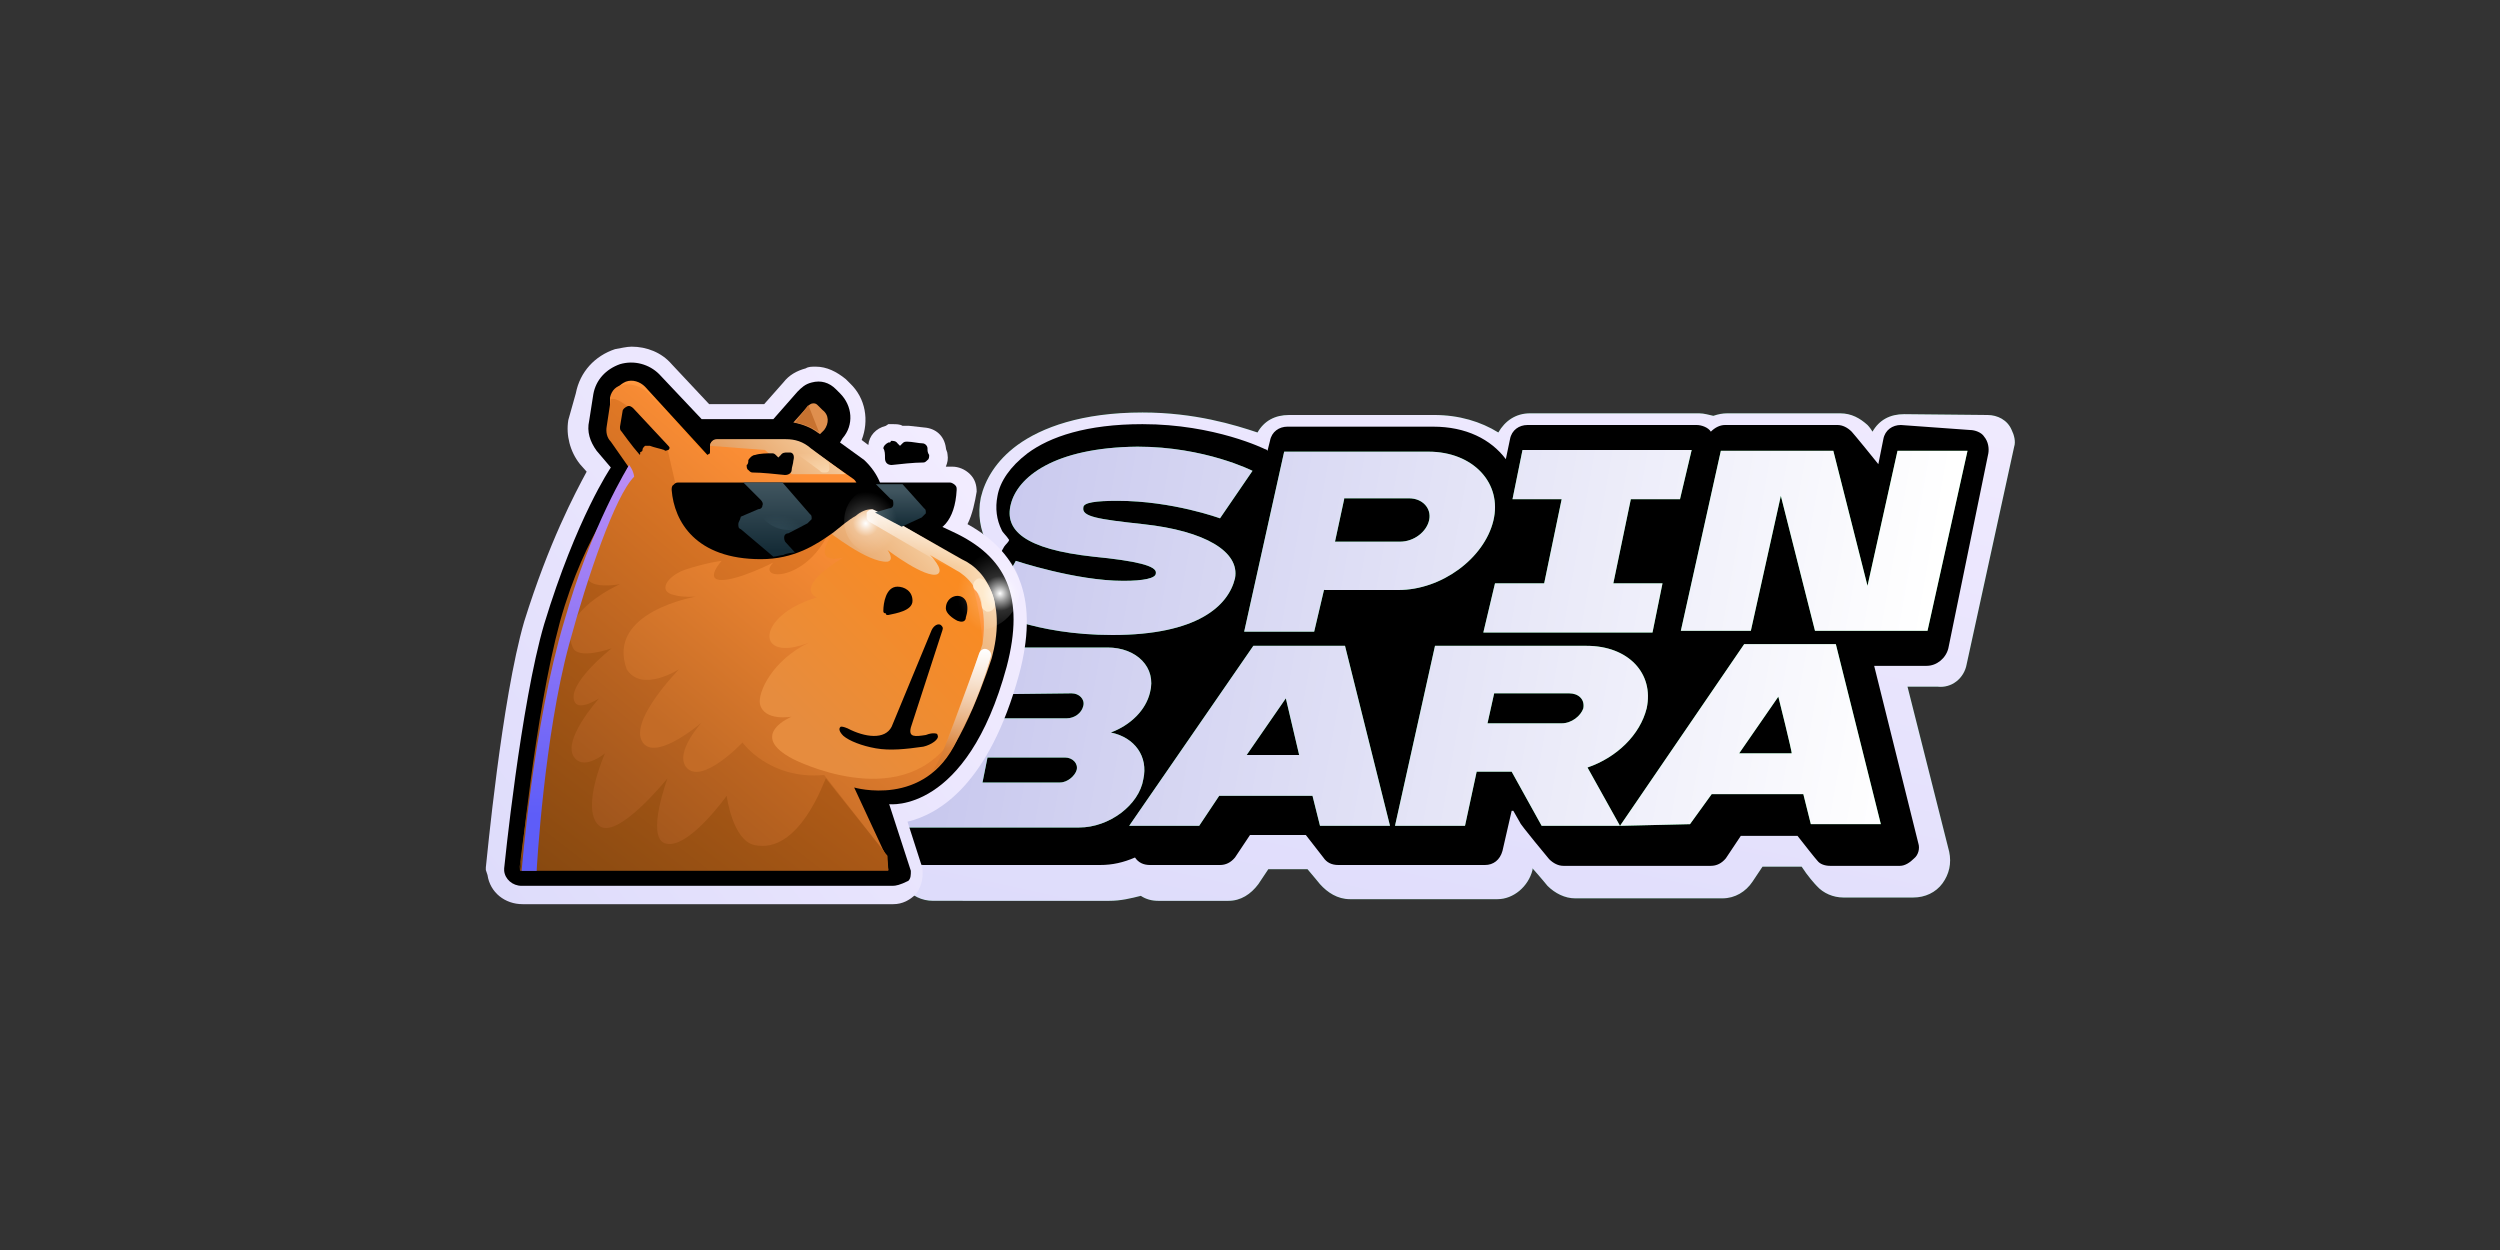 <?xml version="1.0" encoding="UTF-8"?> <svg xmlns="http://www.w3.org/2000/svg" xmlns:xlink="http://www.w3.org/1999/xlink" version="1.1" id="Layer_1" x="0px" y="0px" width="300px" height="150px" viewBox="0 0 300 150" style="enable-background:new 0 0 300 150;" xml:space="preserve"><rect x="0" y="0" width="300" height="150" fill="#333333" stroke="none"/> <style type="text/css"> .st0{fill:#106C2A;} .st1{fill:url(#SVGID_1_);} .st2{fill-rule:evenodd;clip-rule:evenodd;fill:#1DA443;} .st3{fill-rule:evenodd;clip-rule:evenodd;fill:url(#SVGID_00000075849995294478992700000010487207974148624044_);} .st4{fill:url(#SVGID_00000144301126699874495000000013127647467838822589_);} .st5{fill-rule:evenodd;clip-rule:evenodd;} .st6{fill-rule:evenodd;clip-rule:evenodd;fill:#DF8F4E;} .st7{fill-rule:evenodd;clip-rule:evenodd;fill:#C77230;} .st8{fill-rule:evenodd;clip-rule:evenodd;fill:url(#SVGID_00000137101726670547640710000009042351250032478902_);} .st9{fill-rule:evenodd;clip-rule:evenodd;fill:url(#SVGID_00000123422887933075311570000006833976738459547545_);} .st10{fill-rule:evenodd;clip-rule:evenodd;fill:url(#SVGID_00000057866243478483804610000000893806755721557376_);} .st11{fill-rule:evenodd;clip-rule:evenodd;fill:url(#SVGID_00000067194866260732304650000011002460922529424517_);} .st12{fill-rule:evenodd;clip-rule:evenodd;fill:url(#SVGID_00000172413192405512942370000007568833949404983741_);} .st13{fill:url(#SVGID_00000031922124090135766370000002224114868566034078_);} .st14{fill:url(#SVGID_00000109000597933293027430000016128577363265681046_);} .st15{fill-rule:evenodd;clip-rule:evenodd;fill:url(#SVGID_00000138565410405731729880000000302579149759693443_);} .st16{fill-rule:evenodd;clip-rule:evenodd;fill:#FEE5C2;} .st17{fill-rule:evenodd;clip-rule:evenodd;fill:url(#SVGID_00000067204611239300743850000008962991066634085297_);} .st18{fill-rule:evenodd;clip-rule:evenodd;fill:url(#SVGID_00000103978913873968876810000016858320183300606866_);} .st19{fill-rule:evenodd;clip-rule:evenodd;fill:url(#SVGID_00000081639574741582095310000008165707308640631444_);} .st20{fill-rule:evenodd;clip-rule:evenodd;fill:url(#SVGID_00000087391173742373604130000003184569403408082623_);} .st21{fill-rule:evenodd;clip-rule:evenodd;fill:url(#SVGID_00000093893289402950624170000012168269721504160660_);} .st22{fill:url(#SVGID_00000150061507756372979320000009184974429451811006_);} .st23{fill:url(#SVGID_00000026868721952324950620000013019522185036068026_);} .st24{fill:url(#SVGID_00000077284534451812127580000015060228551797853356_);} .st25{fill:url(#SVGID_00000070081452988769077030000016503285007909977783_);} </style> <g> <path class="st0" d="M238.5,49.8c1.2,0,2.4,0.6,2.9,1.8c0.3,0.6,0.5,1.4,0.3,2L236,79.7c-0.3,1.7-1.8,2.9-3.5,2.7h-3.6l5,19.8l0,0 c0.3,1.4,0,2.7-0.8,3.8c-0.8,1.1-2.1,1.7-3.5,1.7h-8.4c-1.2,0-2.4-0.5-3.2-1.4c-0.2-0.2-1.1-1.2-1.8-2.3h-4.7l-1.2,1.8 c-0.8,1.2-2.1,2-3.6,2h-17.7c-1.2,0-2.4-0.6-3.3-1.5c0,0-0.9-1.1-1.8-2.1v0.2c-0.5,2-2.3,3.5-4.2,3.5h-17.7c-1.5,0-2.7-0.8-3.6-1.8 c0,0-0.9-1.1-1.5-1.8h-4.7l-1.2,1.8c-0.9,1.2-2.1,2-3.6,2h-8.4c-0.8,0-1.5-0.2-2.1-0.6c-1.2,0.3-2.4,0.6-3.8,0.6H112 c-1.4,0-2.6-0.6-3.5-1.7l-4.5-5.7c-0.8-1.1-1.1-2.4-0.8-3.6l5.6-22.5c0.2-0.5,0.6-0.8,1.1-0.8h5c-0.2-0.9,0.2-1.8,0.6-2.6l3.2-5.6 c0-0.2-0.2-0.2-0.2-0.3c-0.9-1.7-1.2-3.6-0.8-5.6c0.5-2.1,1.8-4.4,4.4-6.3c2.9-2.1,7.7-3.9,15-3.9c6.3,0,11.1,1.5,13.8,2.4 c0.8-1.4,2.1-2.1,3.8-2.1h17.4c3,0,5.6,0.8,7.7,2.1c0.8-1.4,2.1-2.3,3.8-2.3h20.3c0.6,0,1.2,0.2,1.7,0.3c0.6-0.2,1.1-0.3,1.7-0.3 h13.5c1.4,0,2.4,0.6,3.3,1.4c0,0,0.3,0.3,0.6,0.8c0.8-1.4,2.1-2.1,3.8-2.1L238.5,49.8L238.5,49.8z"></path> <linearGradient id="SVGID_1_" gradientUnits="userSpaceOnUse" x1="164.549" y1="-590.953" x2="185.037" y2="-498.441" gradientTransform="matrix(1 0 0 -1 0 -472.01)"> <stop offset="0" style="stop-color:#DEDCFB"></stop> <stop offset="1" style="stop-color:#F2ECFF"></stop> </linearGradient> <path class="st1" d="M238.5,49.8c1.2,0,2.4,0.6,2.9,1.8c0.3,0.6,0.5,1.4,0.3,2L236,79.7c-0.3,1.7-1.8,2.9-3.5,2.7h-3.6l5,19.8l0,0 c0.3,1.4,0,2.7-0.8,3.8c-0.8,1.1-2.1,1.7-3.5,1.7h-8.4c-1.2,0-2.4-0.5-3.2-1.4c-0.2-0.2-1.1-1.2-1.8-2.3h-4.7l-1.2,1.8 c-0.8,1.2-2.1,2-3.6,2h-17.7c-1.2,0-2.4-0.6-3.3-1.5c0,0-0.9-1.1-1.8-2.1v0.2c-0.5,2-2.3,3.5-4.2,3.5h-17.7c-1.5,0-2.7-0.8-3.6-1.8 c0,0-0.9-1.1-1.5-1.8h-4.7l-1.2,1.8c-0.9,1.2-2.1,2-3.6,2h-8.4c-0.8,0-1.5-0.2-2.1-0.6c-1.2,0.3-2.4,0.6-3.8,0.6H112 c-1.4,0-2.6-0.6-3.5-1.7l-4.5-5.7c-0.8-1.1-1.1-2.4-0.8-3.6l5.6-22.5c0.2-0.5,0.6-0.8,1.1-0.8h5c-0.2-0.9,0.2-1.8,0.6-2.6l3.2-5.6 c0-0.2-0.2-0.2-0.2-0.3c-0.9-1.7-1.2-3.6-0.8-5.6c0.5-2.1,1.8-4.4,4.4-6.3c2.9-2.1,7.7-3.9,15-3.9c6.3,0,11.1,1.5,13.8,2.4 c0.8-1.4,2.1-2.1,3.8-2.1h17.4c3,0,5.6,0.8,7.7,2.1c0.8-1.4,2.1-2.3,3.8-2.3h20.3c0.6,0,1.2,0.2,1.7,0.3c0.6-0.2,1.1-0.3,1.7-0.3 h13.5c1.4,0,2.4,0.6,3.3,1.4c0,0,0.3,0.3,0.6,0.8c0.8-1.4,2.1-2.1,3.8-2.1L238.5,49.8L238.5,49.8z"></path> <path d="M236.4,51.6c0.6,0,1.4,0.3,1.7,0.8c0.5,0.6,0.6,1.4,0.5,2l0,0l-4.8,23.4c-0.3,1.2-1.4,2.1-2.6,2.1h-6.3l5.3,21.3l0,0 c0.2,0.6,0,1.4-0.5,1.8c-0.5,0.5-1.1,0.9-1.7,0.9h-8.4c-0.6,0-1.2-0.2-1.5-0.6c-0.2-0.2-1.7-2.1-2.4-3h-6.8l-1.8,2.7 c-0.5,0.6-1.1,0.9-1.8,0.9h-17.7c-0.6,0-1.2-0.3-1.7-0.8c0,0-3.5-4.2-3.5-4.4l-0.8-1.4h-0.2l-1.1,4.8c-0.3,1.1-1.1,1.7-2.1,1.7H170 c-0.2,0-0.3,0-0.5,0c-0.2,0-0.3,0-0.5,0h-8.4c-0.8,0-1.4-0.3-1.8-0.9c0,0-1.8-2.3-2.1-2.7H150l-1.8,2.7c-0.5,0.6-1.1,0.9-1.8,0.9 H138c-0.8,0-1.4-0.3-1.8-0.9c-1.4,0.6-2.7,0.9-4.2,0.9h-21.2c-0.6,0-1.4-0.3-1.7-0.8l-3.3-4.1c-0.5-0.5-0.6-1.2-0.5-1.8l5.3-21.5 l8-0.2c-0.8-0.9-1.2-1.7-1.4-1.7c-0.2-0.2-0.2-0.3-0.2-0.5c-0.2-0.6-0.2-1.2,0.2-1.7l3.3-5.9c0.2-0.3,0.5-0.5,0.6-0.8l0,0 c-0.3-0.5-0.8-0.9-0.9-1.2c-0.6-1.2-0.8-2.6-0.5-4.1c0.3-1.7,1.5-3.5,3.6-5.1c2.7-2,7.1-3.5,13.8-3.5c8.7,0,14.7,3,14.7,3 c0.2,0,0.3,0.2,0.3,0.2l0.3-1.2c0.2-1.1,1.1-1.7,2.1-1.7H172c3.9,0,6.9,1.5,8.7,3.9l0,0l0.5-2.4c0.2-1.1,1.1-1.7,2.1-1.7h20.3 c0.6,0,1.4,0.3,1.7,0.8c0.5-0.5,1.1-0.8,1.7-0.8h13.5c0.6,0,1.2,0.3,1.7,0.8c0.2,0.2,2.9,3.5,3.2,3.9l0.6-3 c0.2-1.1,1.1-1.7,2.1-1.7L236.4,51.6L236.4,51.6z"></path> <path class="st2" d="M194.4,99.1H185l-3.6-6.5h-4.2l-1.4,6.5h-8.4l4.8-21.6h18.2c5,0,8.1,3.3,7.2,7.5c-0.8,3.2-3.6,5.9-7.1,7.1 L194.4,99.1L194.4,99.1z M194.4,99.1l14.9-21.8h11l5.4,21.6h-8.4l-0.9-3.6h-11l-2.6,3.6L194.4,99.1L194.4,99.1L194.4,99.1z M179.3,83.2l-0.8,3.6h8.9c1.2,0,2.3-0.9,2.6-1.8c0.2-1.1-0.6-1.8-1.7-1.8L179.3,83.2L179.3,83.2z M213.4,83.6l-4.7,6.8h6.3 C215.1,90.4,213.4,83.6,213.4,83.6z M187.4,59.9h-5.9l1.2-5.9h20.3l-1.4,5.9h-5.9L193.6,70h5.9l-1.2,5.9H178l1.4-5.9h5.9 L187.4,59.9L187.4,59.9z M213.7,59.5l-3.6,16.2h-8.4l4.8-21.6H220l4.1,16.2l3.6-16.2h8.4l-4.8,21.6h-13.5L213.7,59.5L213.7,59.5 L213.7,59.5z M158.9,70.7l-1.2,5.1h-8.4l4.8-21.6h17.3c5.4,0,8.9,3.8,7.8,8.3s-6.2,8.3-11.4,8.3H158.9L158.9,70.7z M161.3,59.9 l-1.1,5.1h7.8c1.7,0,3.2-1.2,3.5-2.6c0.3-1.4-0.8-2.6-2.4-2.6H161.3L161.3,59.9z M148.2,69.4c-0.8,3.3-4.5,6.8-14.7,6.8 c-9.5,0-14.9-3-14.9-3l3.3-5.9c0,0,7.2,2.4,12.9,2.4c2.4,0,3.9-0.3,3.9-0.9c0.2-0.9-2.4-1.5-7.5-2c-8.3-0.9-10.7-3.2-9.9-6.3 c0.8-3.2,5.1-6.8,15.2-6.9c8.1,0,13.8,2.9,13.8,2.9l-3.9,5.7c0,0-5.7-2.1-12.3-2.1c-2.6,0-4.1,0.2-4.1,0.8c-0.2,1.1,1.7,1.4,7.2,2 C144.6,63.7,148.8,66.2,148.2,69.4L148.2,69.4L148.2,69.4z M146.3,95.5l-2.4,3.6h-8.4l14.9-21.6h11l5.4,21.6h-8.4l-0.9-3.6H146.3 L146.3,95.5z M154.3,83.8l-4.7,6.8h6.3L154.3,83.8z M129.5,99.3h-21.2l4.8-21.6h19.8c3.5,0,5.9,2.4,5.1,5.4 c-0.5,2.1-2.3,3.9-4.7,4.8c2.9,0.6,4.5,2.9,3.9,5.6C136.7,96.6,133.1,99.3,129.5,99.3L129.5,99.3z M120.2,83.3l-0.6,2.9h8.4 c0.9,0,1.8-0.6,2-1.5c0.2-0.8-0.5-1.5-1.4-1.5L120.2,83.3L120.2,83.3z M117.9,93.9h9.3c0.9,0,1.8-0.8,2-1.5 c0.2-0.8-0.5-1.5-1.4-1.5h-9.3L117.9,93.9L117.9,93.9z"></path> <linearGradient id="SVGID_00000141434644013580826660000001691497425981516186_" gradientUnits="userSpaceOnUse" x1="229.017" y1="-558.722" x2="116.106" y2="-538.73" gradientTransform="matrix(1 0 0 -1 0 -472.01)"> <stop offset="0" style="stop-color:#FFFFFF"></stop> <stop offset="1" style="stop-color:#C8C8EE"></stop> </linearGradient> <path style="fill-rule:evenodd;clip-rule:evenodd;fill:url(#SVGID_00000141434644013580826660000001691497425981516186_);" d=" M194.4,99.1H185l-3.6-6.5h-4.2l-1.4,6.5h-8.4l4.8-21.6h18.2c5,0,8.1,3.3,7.2,7.5c-0.8,3.2-3.6,5.9-7.1,7.1L194.4,99.1L194.4,99.1z M194.4,99.1l14.9-21.8h11l5.4,21.6h-8.4l-0.9-3.6h-11l-2.6,3.6L194.4,99.1L194.4,99.1L194.4,99.1z M179.3,83.2l-0.8,3.6h8.9 c1.2,0,2.3-0.9,2.6-1.8c0.2-1.1-0.6-1.8-1.7-1.8L179.3,83.2L179.3,83.2z M213.4,83.6l-4.7,6.8h6.3 C215.1,90.4,213.4,83.6,213.4,83.6z M187.4,59.9h-5.9l1.2-5.9h20.3l-1.4,5.9h-5.9L193.6,70h5.9l-1.2,5.9H178l1.4-5.9h5.9 L187.4,59.9L187.4,59.9z M213.7,59.5l-3.6,16.2h-8.4l4.8-21.6H220l4.1,16.2l3.6-16.2h8.4l-4.8,21.6h-13.5L213.7,59.5L213.7,59.5 L213.7,59.5z M158.9,70.7l-1.2,5.1h-8.4l4.8-21.6h17.3c5.4,0,8.9,3.8,7.8,8.3s-6.2,8.3-11.4,8.3H158.9L158.9,70.7z M161.3,59.9 l-1.1,5.1h7.8c1.7,0,3.2-1.2,3.5-2.6c0.3-1.4-0.8-2.6-2.4-2.6H161.3L161.3,59.9z M148.2,69.4c-0.8,3.3-4.5,6.8-14.7,6.8 c-9.5,0-14.9-3-14.9-3l3.3-5.9c0,0,7.2,2.4,12.9,2.4c2.4,0,3.9-0.3,3.9-0.9c0.2-0.9-2.4-1.5-7.5-2c-8.3-0.9-10.7-3.2-9.9-6.3 c0.8-3.2,5.1-6.8,15.2-6.9c8.1,0,13.8,2.9,13.8,2.9l-3.9,5.7c0,0-5.7-2.1-12.3-2.1c-2.6,0-4.1,0.2-4.1,0.8c-0.2,1.1,1.7,1.4,7.2,2 C144.6,63.7,148.8,66.2,148.2,69.4L148.2,69.4L148.2,69.4z M146.3,95.5l-2.4,3.6h-8.4l14.9-21.6h11l5.4,21.6h-8.4l-0.9-3.6H146.3 L146.3,95.5z M154.3,83.8l-4.7,6.8h6.3L154.3,83.8z M129.5,99.3h-21.2l4.8-21.6h19.8c3.5,0,5.9,2.4,5.1,5.4 c-0.5,2.1-2.3,3.9-4.7,4.8c2.9,0.6,4.5,2.9,3.9,5.6C136.7,96.6,133.1,99.3,129.5,99.3L129.5,99.3z M120.2,83.3l-0.6,2.9h8.4 c0.9,0,1.8-0.6,2-1.5c0.2-0.8-0.5-1.5-1.4-1.5L120.2,83.3L120.2,83.3z M117.9,93.9h9.3c0.9,0,1.8-0.8,2-1.5 c0.2-0.8-0.5-1.5-1.4-1.5h-9.3L117.9,93.9L117.9,93.9z"></path> <linearGradient id="SVGID_00000012440843012309713460000002821441890047469228_" gradientUnits="userSpaceOnUse" x1="55.821" y1="-574.515" x2="115.43" y2="-527.915" gradientTransform="matrix(1 0 0 -1 0 -472.01)"> <stop offset="0" style="stop-color:#DEDCFB"></stop> <stop offset="1" style="stop-color:#F2ECFF"></stop> </linearGradient> <path style="fill:url(#SVGID_00000012440843012309713460000002821441890047469228_);" d="M58.3,104.1v0.3l0.2,0.6 c0.3,2.1,2.1,3.5,4.2,3.5h44.5c1.1,0,2-0.5,2.7-1.2c0.6-0.8,0.9-1.8,0.8-2.9v-0.2l-1.8-5.6c3.8-0.9,9.8-4.5,13.4-17.7 c2.3-8.6,0.3-14.4-6.2-18c0.6-1.2,0.9-2.7,1.1-3.9c0-0.8-0.2-1.5-0.8-2.1s-1.4-0.9-2.1-0.9h-0.8c0.2-0.5,0.3-0.9,0.2-1.5l0,0 c0-0.3-0.2-0.5-0.2-0.8l0,0c-0.2-1.4-1.2-2.3-2.6-2.4l-1.8-0.2c-0.2,0-0.3,0-0.3,0c-0.2,0-0.3,0-0.5,0c-0.3-0.2-0.8-0.2-1.1-0.2 c-0.3,0-0.5,0-0.6,0l-0.3,0.2c-1.2,0.3-2,1.2-2.1,2.3l-0.8-0.6c0.9-2.3,0.5-5-1.4-6.8l-0.5-0.5c-1.1-0.9-2.3-1.5-3.6-1.5 c-0.5,0-0.9,0-1.2,0.2c-1.1,0.3-2,0.8-2.7,1.7l-2.3,2.6h-6.6l-4.5-4.8c-1.2-1.4-3-2.1-4.8-2.1c-0.6,0-1.4,0.2-2,0.3 c-2.4,0.8-4.2,2.7-4.7,5.3l-0.9,3.2c-0.3,1.8,0.2,3.8,1.4,5.3l0.8,0.9c-1.4,2.6-4.5,8.4-7.5,18C60.2,83.9,58.4,103.3,58.3,104.1z"></path> <path class="st5" d="M107.1,106.3H62.6c-1.1,0-2-0.8-2.1-1.8v-0.3c0,0,2-19.8,4.8-29.3c3.9-12.8,8-18.8,8-18.8l-1.7-2 c-0.8-1.1-1.2-2.3-0.9-3.6l0.5-3.2c0.3-1.7,1.5-3,3.2-3.6c1.7-0.5,3.5,0,4.7,1.2l5.1,5.4h8.6l2.9-3.3c0.5-0.5,0.9-0.9,1.7-1.1 c1.1-0.3,2.1,0,2.9,0.8l0.5,0.5c1.5,1.5,1.7,3.8,0.3,5.4l-0.3,0.5l2.9,2.1c1.8,1.7,2.3,3.5,2.3,4.7l8.3,3.9c6.5,3,8.7,7.8,6.5,16.2 c-4.8,17.7-14.1,16.5-14.1,16.5l2.6,8c0,0.5,0,0.9-0.3,1.2C108,106.2,107.5,106.3,107.1,106.3L107.1,106.3L107.1,106.3z"></path> <path class="st6" d="M98.4,52.1l0.5-0.5c0.6-0.8,0.6-1.8-0.2-2.4l-0.5-0.5c-0.2-0.2-0.3-0.3-0.6-0.3c-0.3,0-0.5,0.2-0.6,0.3l-1.8,2 c1.1,0.2,2.1,0.6,2.9,1.2L98.4,52.1L98.4,52.1L98.4,52.1z"></path> <path class="st7" d="M95.4,50.7c1.1,0.2,2.1,0.6,2.9,1.2L97,48.6L95.4,50.7L95.4,50.7z"></path> <linearGradient id="SVGID_00000113334211300612281130000010897404713045569700_" gradientUnits="userSpaceOnUse" x1="79.231" y1="-517.088" x2="79.216" y2="-528.744" gradientTransform="matrix(1 0 0 -1 0 -472.01)"> <stop offset="0" style="stop-color:#FF9A44"></stop> <stop offset="1" style="stop-color:#FF7906"></stop> </linearGradient> <path style="fill-rule:evenodd;clip-rule:evenodd;fill:url(#SVGID_00000113334211300612281130000010897404713045569700_);" d=" M84.9,54.6c-0.8,0-1.4-0.2-1.8-0.8c-1.7-1.7-5.7-5.4-6.2-5.9c-2.4-1.8-3.3-0.3-3.3-0.3c0.2-0.9,0.8-1.5,1.5-1.8 c0.8-0.3,1.7,0,2.3,0.6L84.9,54.6L84.9,54.6L84.9,54.6z"></path> <linearGradient id="SVGID_00000164510307580394925110000017717230448074108591_" gradientUnits="userSpaceOnUse" x1="101.836" y1="-533.618" x2="80.071" y2="-559.709" gradientTransform="matrix(1 0 0 -1 0 -472.01)"> <stop offset="0" style="stop-color:#FF9036"></stop> <stop offset="1" style="stop-color:#C36B26"></stop> </linearGradient> <path style="fill-rule:evenodd;clip-rule:evenodd;fill:url(#SVGID_00000164510307580394925110000017717230448074108591_);" d=" M106.6,104.4H67.4c0,0,1.2-18.5,2.7-24.6s4.8-10.8,4.8-10.8c0.2-0.3,0.2-0.6-0.2-0.8c-0.3-0.2-0.3-0.5-0.6-0.3 c-0.3,0-0.6,0-0.8-0.3c-0.2-0.3-0.3-0.6-0.2-0.8l3.9-9.6L73.7,53c-0.5-0.5-0.6-1.2-0.5-1.8v-3.5c0.2-0.9,0.8-1.4,1.5-1.5 c0.8-0.3,2.3,0.2,2.9,0.8l7.1,7.5c0,0,0.2,0.2,0.3,0c0.2,0,0.2-0.2,0.2-0.3v-0.6c0-0.5,0.3-0.8,0.8-0.8h8.3c1.1,0,2.1,0.3,3,1.1 l5,3.5c0.5,0.3,0.6,0.8,0.6,1.4l2.7,3l8.9,5c4.4,2.1,5.6,7.8,4.1,12.5l-3.8,9.6c-3.8,8.1-12.3,5.6-12.3,5.6l3.9,8.4L106.6,104.4 L106.6,104.4L106.6,104.4z"></path> <linearGradient id="SVGID_00000052066978067288862130000016554949832620327076_" gradientUnits="userSpaceOnUse" x1="116.939" y1="-538.779" x2="96.602" y2="-559.087" gradientTransform="matrix(1 0 0 -1 0 -472.01)"> <stop offset="0" style="stop-color:#FD8B1D"></stop> <stop offset="1" style="stop-color:#E68C3E"></stop> </linearGradient> <path style="fill-rule:evenodd;clip-rule:evenodd;fill:url(#SVGID_00000052066978067288862130000016554949832620327076_);" d=" M114,89c-6.2,8.6-18.8,2.1-18.8,2.1c-5.6-2.9-0.2-5.1-0.2-5.1s-3.3,0.6-3.8-1.5c-0.3-1.4,1.5-5.3,5.9-7.4c-6.5,2.6-6.5-3.2,0.9-5.4 c-2.7-1.4,3.2-4.8,3.2-4.8s-3.9,1.1-1.4-2.7l10.4,0.2L115,67c2.1,1.2,3.6,11.7,2.7,14L114,89L114,89z"></path> <linearGradient id="SVGID_00000129905837035432472990000004142306984929621645_" gradientUnits="userSpaceOnUse" x1="98.679" y1="-537.423" x2="70.756" y2="-570.454" gradientTransform="matrix(1 0 0 -1 0 -472.01)"> <stop offset="0" style="stop-color:#E47A26"></stop> <stop offset="1" style="stop-color:#9F551C"></stop> </linearGradient> <path style="fill-rule:evenodd;clip-rule:evenodd;fill:url(#SVGID_00000129905837035432472990000004142306984929621645_);" d=" M106.3,104.1l-38.9,0.2l-1.5-22.5c-0.2-0.2,1.8-8.4,4.4-14.7c2.3-5.4,5.1-11.1,5.1-11.1l-2.1-3c-0.5-0.5-0.6-1.2-0.5-1.8l0.5-3.3 c0.8-0.2,1.5,0.6,2.6,1.2l4.2,4.8l1.1,4.8l17.4,4.7l0.5,1.2c-2.9,5.3-8.4,5-6.3,2.9c0,0-4.1,2.1-6.2,2.1c-2.1,0,0-2.3,0-2.3 s-1.8,0.2-4.5,1.1c-2.1,0.8-3.2,2.6-1.2,3c0.9,0.3,2.6,0.2,2.6,0.2s-10.8,1.8-8.3,8.7c1.8,2.9,6.3,0,6.3,0s-6.5,6.6-4.2,9 c1.8,1.8,6.9-2.6,6.9-2.6S81,90.2,82.3,92c1.8,2.4,6.8-2.9,6.8-2.9s3.2,4.5,9.8,3.9l7.2,9.2L106.3,104.1L106.3,104.1L106.3,104.1z"></path> <linearGradient id="SVGID_00000066489498360793776480000011922458149799861922_" gradientUnits="userSpaceOnUse" x1="95.34" y1="-547.605" x2="69.97" y2="-580.485" gradientTransform="matrix(1 0 0 -1 0 -472.01)"> <stop offset="0" style="stop-color:#BF621A"></stop> <stop offset="1" style="stop-color:#884910"></stop> </linearGradient> <path style="fill-rule:evenodd;clip-rule:evenodd;fill:url(#SVGID_00000066489498360793776480000011922458149799861922_);" d=" M106.5,102.7l-7.4-9.3c-0.2,0.3-3.2,9.2-8.6,8c-2.6-0.6-3.3-5.9-3.3-5.9s-4.7,6.6-7.4,5.7c-2.3-0.8,0.3-7.8,0.3-7.8 s-6.2,7.7-8.3,5.6c-2.1-2.1,0.8-8.6,0.8-8.6s-2.4,2-3.6,0.6c-1.8-2,2.9-7.2,2.9-7.2s-2.3,1.5-2.9,0.5c-1.2-2.1,4.4-6.5,4.4-6.5 s-4.2,1.5-4.7-0.2c-1.8-4.2,5.7-7.5,5.7-7.5s-2.6,0.5-3.6-0.3c-2.7-1.8,4.4-11.7,4.4-11.7s-5,5.7-8,16.5c-3,11-4.8,29.9-4.8,29.9 h44.2L106.5,102.7L106.5,102.7L106.5,102.7z"></path> <linearGradient id="SVGID_00000021111476368163530520000017179726278976589751_" gradientUnits="userSpaceOnUse" x1="72.885" y1="-551.103" x2="57.158" y2="-571.486" gradientTransform="matrix(1 0 0 -1 0 -472.01)"> <stop offset="0" style="stop-color:#BF621A"></stop> <stop offset="1" style="stop-color:#884910"></stop> </linearGradient> <path style="fill:url(#SVGID_00000021111476368163530520000017179726278976589751_);" d="M67.4,75.5c3-11-5.1,28.8-5.1,29 C62.3,104.5,64.4,86.5,67.4,75.5z"></path> <linearGradient id="SVGID_00000132089157828006950940000011861462843359902878_" gradientUnits="userSpaceOnUse" x1="69.369" y1="-569.84" x2="69.429" y2="-504.41" gradientTransform="matrix(1 0 0 -1 0 -472.01)"> <stop offset="0" style="stop-color:#5E5DF8"></stop> <stop offset="1" style="stop-color:#F2AAF0"></stop> </linearGradient> <path style="fill:url(#SVGID_00000132089157828006950940000011861462843359902878_);" d="M75.5,55.8c0,0,0.5,0.6,0.6,1.4 c-2.3,2.3-5.6,12-7.8,20.1c-3,11-3.9,27-3.9,27.2h-1.8c0,0,1.4-17.6,5.1-29.9C70.9,63.1,75.5,55.8,75.5,55.8L75.5,55.8z"></path> <linearGradient id="SVGID_00000003806823915512128790000004156145674465918389_" gradientUnits="userSpaceOnUse" x1="112.861" y1="-530.66" x2="88.933" y2="-554.558" gradientTransform="matrix(1 0 0 -1 0 -472.01)"> <stop offset="0" style="stop-color:#FFE6C1"></stop> <stop offset="0.71" style="stop-color:#D6772B"></stop> </linearGradient> <path style="fill-rule:evenodd;clip-rule:evenodd;fill:url(#SVGID_00000003806823915512128790000004156145674465918389_);" d=" M99.3,63.7c0.5-0.3,0.9-0.6,1.2-0.9c0.9-0.8,1.8-1.4,2.7-2c0.2-0.2,0.3-0.3,0.6-0.3l11.6,6.6c3.3,1.5,5.3,5.7,3.6,11.9 c0,0-3.6,11.3-7.1,13.5c1.1-0.8,6-15.2,6-15.2c0.8-5.6-1.4-7.7-2.7-8.6l-3.6-2.1c0,0,1.8,1.8,0.9,2.3c-1.4,0.6-6-2.9-6-2.9 s0.9,1.2,0,1.4C104.2,67.6,99.3,63.7,99.3,63.7L99.3,63.7L99.3,63.7z M101.5,56.9h-6.5L91.8,54l-6.6-0.5c0-0.3,0.3-0.8,0.8-0.8h8.3 c1.1,0,2.1,0.3,3,1.1L101.5,56.9L101.5,56.9L101.5,56.9z"></path> <path class="st16" d="M118.4,73.4L118.4,73.4c-0.3-0.2-0.6-0.3-0.6-0.8c0-0.8-0.3-1.4-0.8-1.8c-0.3-0.3-0.3-0.8,0-1.1l0,0 c0.2-0.2,0.3-0.3,0.6-0.3c0.2,0,0.5,0.2,0.6,0.3c0.6,0.8,1.1,1.8,1.2,2.9c0,0.3-0.2,0.5-0.3,0.6C118.8,73.4,118.7,73.4,118.4,73.4 L118.4,73.4L118.4,73.4z"></path> <path class="st5" d="M114.9,74.5c-0.6-0.3-1.4-0.9-1.4-1.5c0-1.5,1.8-2,2.4-0.9c0.3,0.6,0.2,1.4,0,2c0,0.3-0.2,0.5-0.5,0.5 C115.3,74.6,115.2,74.6,114.9,74.5z"></path> <path class="st5" d="M106,73.3c0-0.9,0.3-2.9,1.7-2.9c0.8,0,1.8,0.5,1.8,1.7c0,1.2-2,1.5-2.9,1.7c-0.2,0-0.3,0-0.3-0.2 C106,73.6,106,73.4,106,73.3L106,73.3L106,73.3z"></path> <path class="st5" d="M94.8,54.3c-0.2,0-0.3,0-0.3,0c-0.3,0-0.6,0-0.8,0.3c-0.2,0.2-0.3,0.3-0.3,0.3s-0.2-0.2-0.3-0.3 c-0.2-0.2-0.3-0.2-0.5-0.2c-0.5,0-1.4,0-2,0.2c-0.3,0-0.6,0.3-0.8,0.6c0,0.2,0,0.5-0.2,0.6c0,0.2,0,0.5,0.2,0.6 c0.2,0.2,0.3,0.3,0.5,0.3c1.1,0,2.9,0.2,3.9,0.3c0.5,0,0.8-0.3,0.8-0.6s0.2-0.8,0.2-1.1C95.4,54.6,95.1,54.3,94.8,54.3L94.8,54.3 L94.8,54.3z"></path> <path class="st5" d="M106.6,53.1c0.2,0,0.3,0,0.3-0.2c0.3,0,0.6,0,0.8,0.3c0.2,0.2,0.3,0.3,0.3,0.3s0.2-0.2,0.3-0.3 c0.2-0.2,0.3-0.2,0.6-0.2c0.5,0,1.4,0.2,1.8,0.2c0.3,0,0.6,0.3,0.6,0.6s0,0.5,0.2,0.8c0,0.2,0,0.5-0.2,0.6 c-0.2,0.2-0.3,0.3-0.5,0.3c-1.1,0-2.9,0.2-3.8,0.3c-0.5,0-0.8-0.3-0.8-0.8s0-0.9-0.2-1.2C106,53.6,106.2,53.3,106.6,53.1 L106.6,53.1L106.6,53.1z"></path> <linearGradient id="SVGID_00000111173316256377004970000009815301132538571142_" gradientUnits="userSpaceOnUse" x1="96.722" y1="-530.216" x2="96.722" y2="-526.37" gradientTransform="matrix(1 0 0 -1 0 -472.01)"> <stop offset="0" style="stop-color:#FFE6C3"></stop> <stop offset="1" style="stop-color:#FFE6C3;stop-opacity:0"></stop> </linearGradient> <path style="fill-rule:evenodd;clip-rule:evenodd;fill:url(#SVGID_00000111173316256377004970000009815301132538571142_);" d=" M99,56.7c-0.3,0-0.5,0-0.6-0.2l-2.3-1.7c-0.6-0.5-1.4-0.8-2.3-0.8v-1.5c1.1,0,2.1,0.3,3,1.1l2.4,1.7c0.3,0.2,0.3,0.5,0.3,0.8 C99.6,56.6,99.3,56.7,99,56.7L99,56.7z"></path> <linearGradient id="SVGID_00000046323234324653109800000012412971468425892253_" gradientUnits="userSpaceOnUse" x1="110.692" y1="-531.763" x2="110.692" y2="-540.054" gradientTransform="matrix(1 0 0 -1 0 -472.01)"> <stop offset="0" style="stop-color:#FFFFFF"></stop> <stop offset="1" style="stop-color:#FFFFFF;stop-opacity:0"></stop> </linearGradient> <path style="fill-rule:evenodd;clip-rule:evenodd;fill:url(#SVGID_00000046323234324653109800000012412971468425892253_);" d=" M117.3,68.3l-0.8,1.4l-12.2-7.1c-0.2-0.2-0.3-0.3-0.3-0.5c0-0.2,0-0.5,0-0.6c0.2-0.3,0.6-0.5,1.1-0.3L117.3,68.3L117.3,68.3 L117.3,68.3z"></path> <linearGradient id="SVGID_00000159442167025807142670000009020647920443755701_" gradientUnits="userSpaceOnUse" x1="115.486" y1="-550.043" x2="115.907" y2="-561.699" gradientTransform="matrix(1 0 0 -1 0 -472.01)"> <stop offset="0" style="stop-color:#FFFFFF"></stop> <stop offset="1" style="stop-color:#FFFFFF;stop-opacity:0"></stop> </linearGradient> <path style="fill-rule:evenodd;clip-rule:evenodd;fill:url(#SVGID_00000159442167025807142670000009020647920443755701_);" d=" M116.7,85l-2.6,5.4l-1.7,1.8c0,0,4.1-10.8,5.1-13.8c0.2-0.5,0.6-0.6,0.9-0.5c0.5,0.2,0.6,0.6,0.5,0.9C118.1,81.7,116.7,85,116.7,85 L116.7,85L116.7,85z"></path> <path class="st5" d="M110.7,64l-6-2.9c-0.8,0-1.4,0.3-2,0.8c-0.9,0.5-1.7,1.2-2.7,2c-2.1,1.5-4.7,3.2-8.7,3.2 c-7.8,0-10.4-4.5-10.7-8.3c0-0.2,0-0.5,0.2-0.6c0.2-0.2,0.3-0.3,0.6-0.3c4.5,0,27.9,0,32.6,0c0.2,0,0.5,0.2,0.6,0.3 c0.2,0.2,0.2,0.3,0.2,0.6C114.6,62.5,112.9,64.1,110.7,64L110.7,64L110.7,64z"></path> <linearGradient id="SVGID_00000005989089729529716790000010224241238511716767_" gradientUnits="userSpaceOnUse" x1="92.976" y1="-530.08" x2="92.961" y2="-538.011" gradientTransform="matrix(1 0 0 -1 0 -472.01)"> <stop offset="0" style="stop-color:#40555F"></stop> <stop offset="1" style="stop-color:#152C37"></stop> </linearGradient> <path style="fill-rule:evenodd;clip-rule:evenodd;fill:url(#SVGID_00000005989089729529716790000010224241238511716767_);" d=" M88.6,62.9c0,0.3,0,0.5,0.3,0.6l3.9,3.3c0.3,0,0.9-0.2,1.2-0.2c0.3-0.2,1.2-0.3,1.4-0.3l-1.1-1.2c-0.2-0.2-0.2-0.5-0.2-0.6 c0-0.3,0.2-0.5,0.5-0.5l2.3-1.2c0.2-0.2,0.3-0.3,0.5-0.5c0-0.3,0-0.5-0.2-0.6l-3.3-3.8h-4.7l2.1,2.1c0.2,0.2,0.3,0.5,0.2,0.6 c0,0.3-0.2,0.5-0.5,0.5l-2.1,0.9C88.8,62.5,88.6,62.6,88.6,62.9L88.6,62.9z"></path> <linearGradient id="SVGID_00000178189002433329754970000006487215968623989435_" gradientUnits="userSpaceOnUse" x1="108.138" y1="-530.891" x2="108.138" y2="-535.127" gradientTransform="matrix(1 0 0 -1 0 -472.01)"> <stop offset="0" style="stop-color:#40555F"></stop> <stop offset="1" style="stop-color:#152C37"></stop> </linearGradient> <path style="fill-rule:evenodd;clip-rule:evenodd;fill:url(#SVGID_00000178189002433329754970000006487215968623989435_);" d=" M107.2,60.5c0,0.3-0.2,0.5-0.5,0.5l-1.7,0.5l3.2,1.7l2.4-1.1c0.2-0.2,0.3-0.3,0.5-0.5c0-0.3,0-0.5-0.2-0.6l-2.6-2.9h-3.2l1.8,1.8 C107.2,59.9,107.2,60.2,107.2,60.5L107.2,60.5z"></path> <path class="st5" d="M76.7,54.5c-0.8-0.9-2.1-2.7-2.1-2.7c-0.2-0.2-0.2-0.3-0.2-0.6l0.3-1.8c0-0.3,0.3-0.5,0.5-0.6 c0.3-0.2,0.6,0,0.8,0.2c0,0,2.7,2.9,4.2,4.5c0.2,0.2,0.2,0.3,0,0.5C80,54,79.9,54.2,79.7,54c-0.6-0.2-1.2-0.3-1.7-0.5 c-0.2,0-0.5,0-0.6,0c-0.2,0.2-0.3,0.3-0.3,0.5s-0.2,0.2-0.3,0.3C76.9,54.6,76.7,54.6,76.7,54.5z"></path> <radialGradient id="SVGID_00000053512013726437158570000005455879827104724119_" cx="-1610.457" cy="1040.21" r="1.742" gradientTransform="matrix(-1.552 1.516 1.516 1.552 -3972.486 889.857)" gradientUnits="userSpaceOnUse"> <stop offset="0" style="stop-color:#FFFFFF"></stop> <stop offset="0.19" style="stop-color:#FFFFFF;stop-opacity:0.59"></stop> <stop offset="0.41" style="stop-color:#FFFFFF;stop-opacity:0.18"></stop> <stop offset="1" style="stop-color:#FFFFFF;stop-opacity:0"></stop> </radialGradient> <path style="fill:url(#SVGID_00000053512013726437158570000005455879827104724119_);" d="M109.5,62.5c0-2.3-1.8-4.1-4.1-4.1 c-2.3,0-4.1,1.8-4.1,4.1c0,2.3,1.8,4.1,4.1,4.1C107.7,66.7,109.5,64.7,109.5,62.5z"></path> <radialGradient id="SVGID_00000131347759675454119880000010552809124977071007_" cx="-1545.281" cy="1027.203" r="1.742" gradientTransform="matrix(-1.48 1.695 1.695 1.48 -3928.016 1158.964)" gradientUnits="userSpaceOnUse"> <stop offset="0" style="stop-color:#76A1B6"></stop> <stop offset="0.19" style="stop-color:#76A1B6;stop-opacity:0.59"></stop> <stop offset="0.41" style="stop-color:#76A1B6;stop-opacity:0.18"></stop> <stop offset="1" style="stop-color:#76A1B6;stop-opacity:0"></stop> </radialGradient> <path style="fill:url(#SVGID_00000131347759675454119880000010552809124977071007_);" d="M113.5,59.6c0-2.3-1.8-4.1-4.1-4.1 s-4.1,1.8-4.1,4.1c0,2.3,1.8,4.1,4.1,4.1S113.5,61.9,113.5,59.6z"></path> <radialGradient id="SVGID_00000183214923085657095520000000858120826704188315_" cx="-1534.521" cy="926.84" r="1.742" gradientTransform="matrix(-1.79 1.954 1.917 1.756 -4430.47 1437.299)" gradientUnits="userSpaceOnUse"> <stop offset="0" style="stop-color:#76A1B6"></stop> <stop offset="0.19" style="stop-color:#76A1B6;stop-opacity:0.59"></stop> <stop offset="0.41" style="stop-color:#76A1B6;stop-opacity:0.18"></stop> <stop offset="1" style="stop-color:#76A1B6;stop-opacity:0"></stop> </radialGradient> <path style="fill:url(#SVGID_00000183214923085657095520000000858120826704188315_);" d="M98.8,59.5c0-2.3-1.8-4.1-4.1-4.1 s-4.1,1.8-4.1,4.1c0,2.3,1.8,4.1,4.1,4.1S98.8,61.7,98.8,59.5z"></path> <radialGradient id="SVGID_00000105421623215251507820000008163326757253829261_" cx="-1704.523" cy="780.191" r="1.742" gradientTransform="matrix(-2.598 1.355 1.355 2.598 -5365.51 353.883)" gradientUnits="userSpaceOnUse"> <stop offset="0" style="stop-color:#FFFFFF"></stop> <stop offset="0.19" style="stop-color:#FFFFFF;stop-opacity:0.59"></stop> <stop offset="0.41" style="stop-color:#FFFFFF;stop-opacity:0.18"></stop> <stop offset="1" style="stop-color:#FFFFFF;stop-opacity:0"></stop> </radialGradient> <path style="fill:url(#SVGID_00000105421623215251507820000008163326757253829261_);" d="M122.4,70.6c0-2.9-2.3-5.1-5.1-5.1 s-5.1,2.3-5.1,5.1c0,2.9,2.3,5.1,5.1,5.1C120.2,75.5,122.4,73.3,122.4,70.6z"></path> <path class="st5" d="M105.1,89.8c-1.7-0.3-3.2-0.9-3.9-1.5c-0.5-0.5-0.6-0.9-0.3-1.1c0.2,0,0.3,0,0.8,0.2c2.1,1.1,4.5,1.4,5.3-0.2 l4.8-11.6c0.3-0.6,0.8-0.8,1.1-0.6c0.2,0.2,0.3,0.3,0.2,0.6l-3.8,11.7c-0.3,1.2,0.5,1.1,1.8,0.9c0.5-0.2,0.8-0.2,0.9-0.2 c0.2,0,0.5,0,0.5,0.2c0.3,0.5-0.8,1.2-1.7,1.4C108.7,89.9,106.8,90.1,105.1,89.8L105.1,89.8z"></path> </g> </svg> 